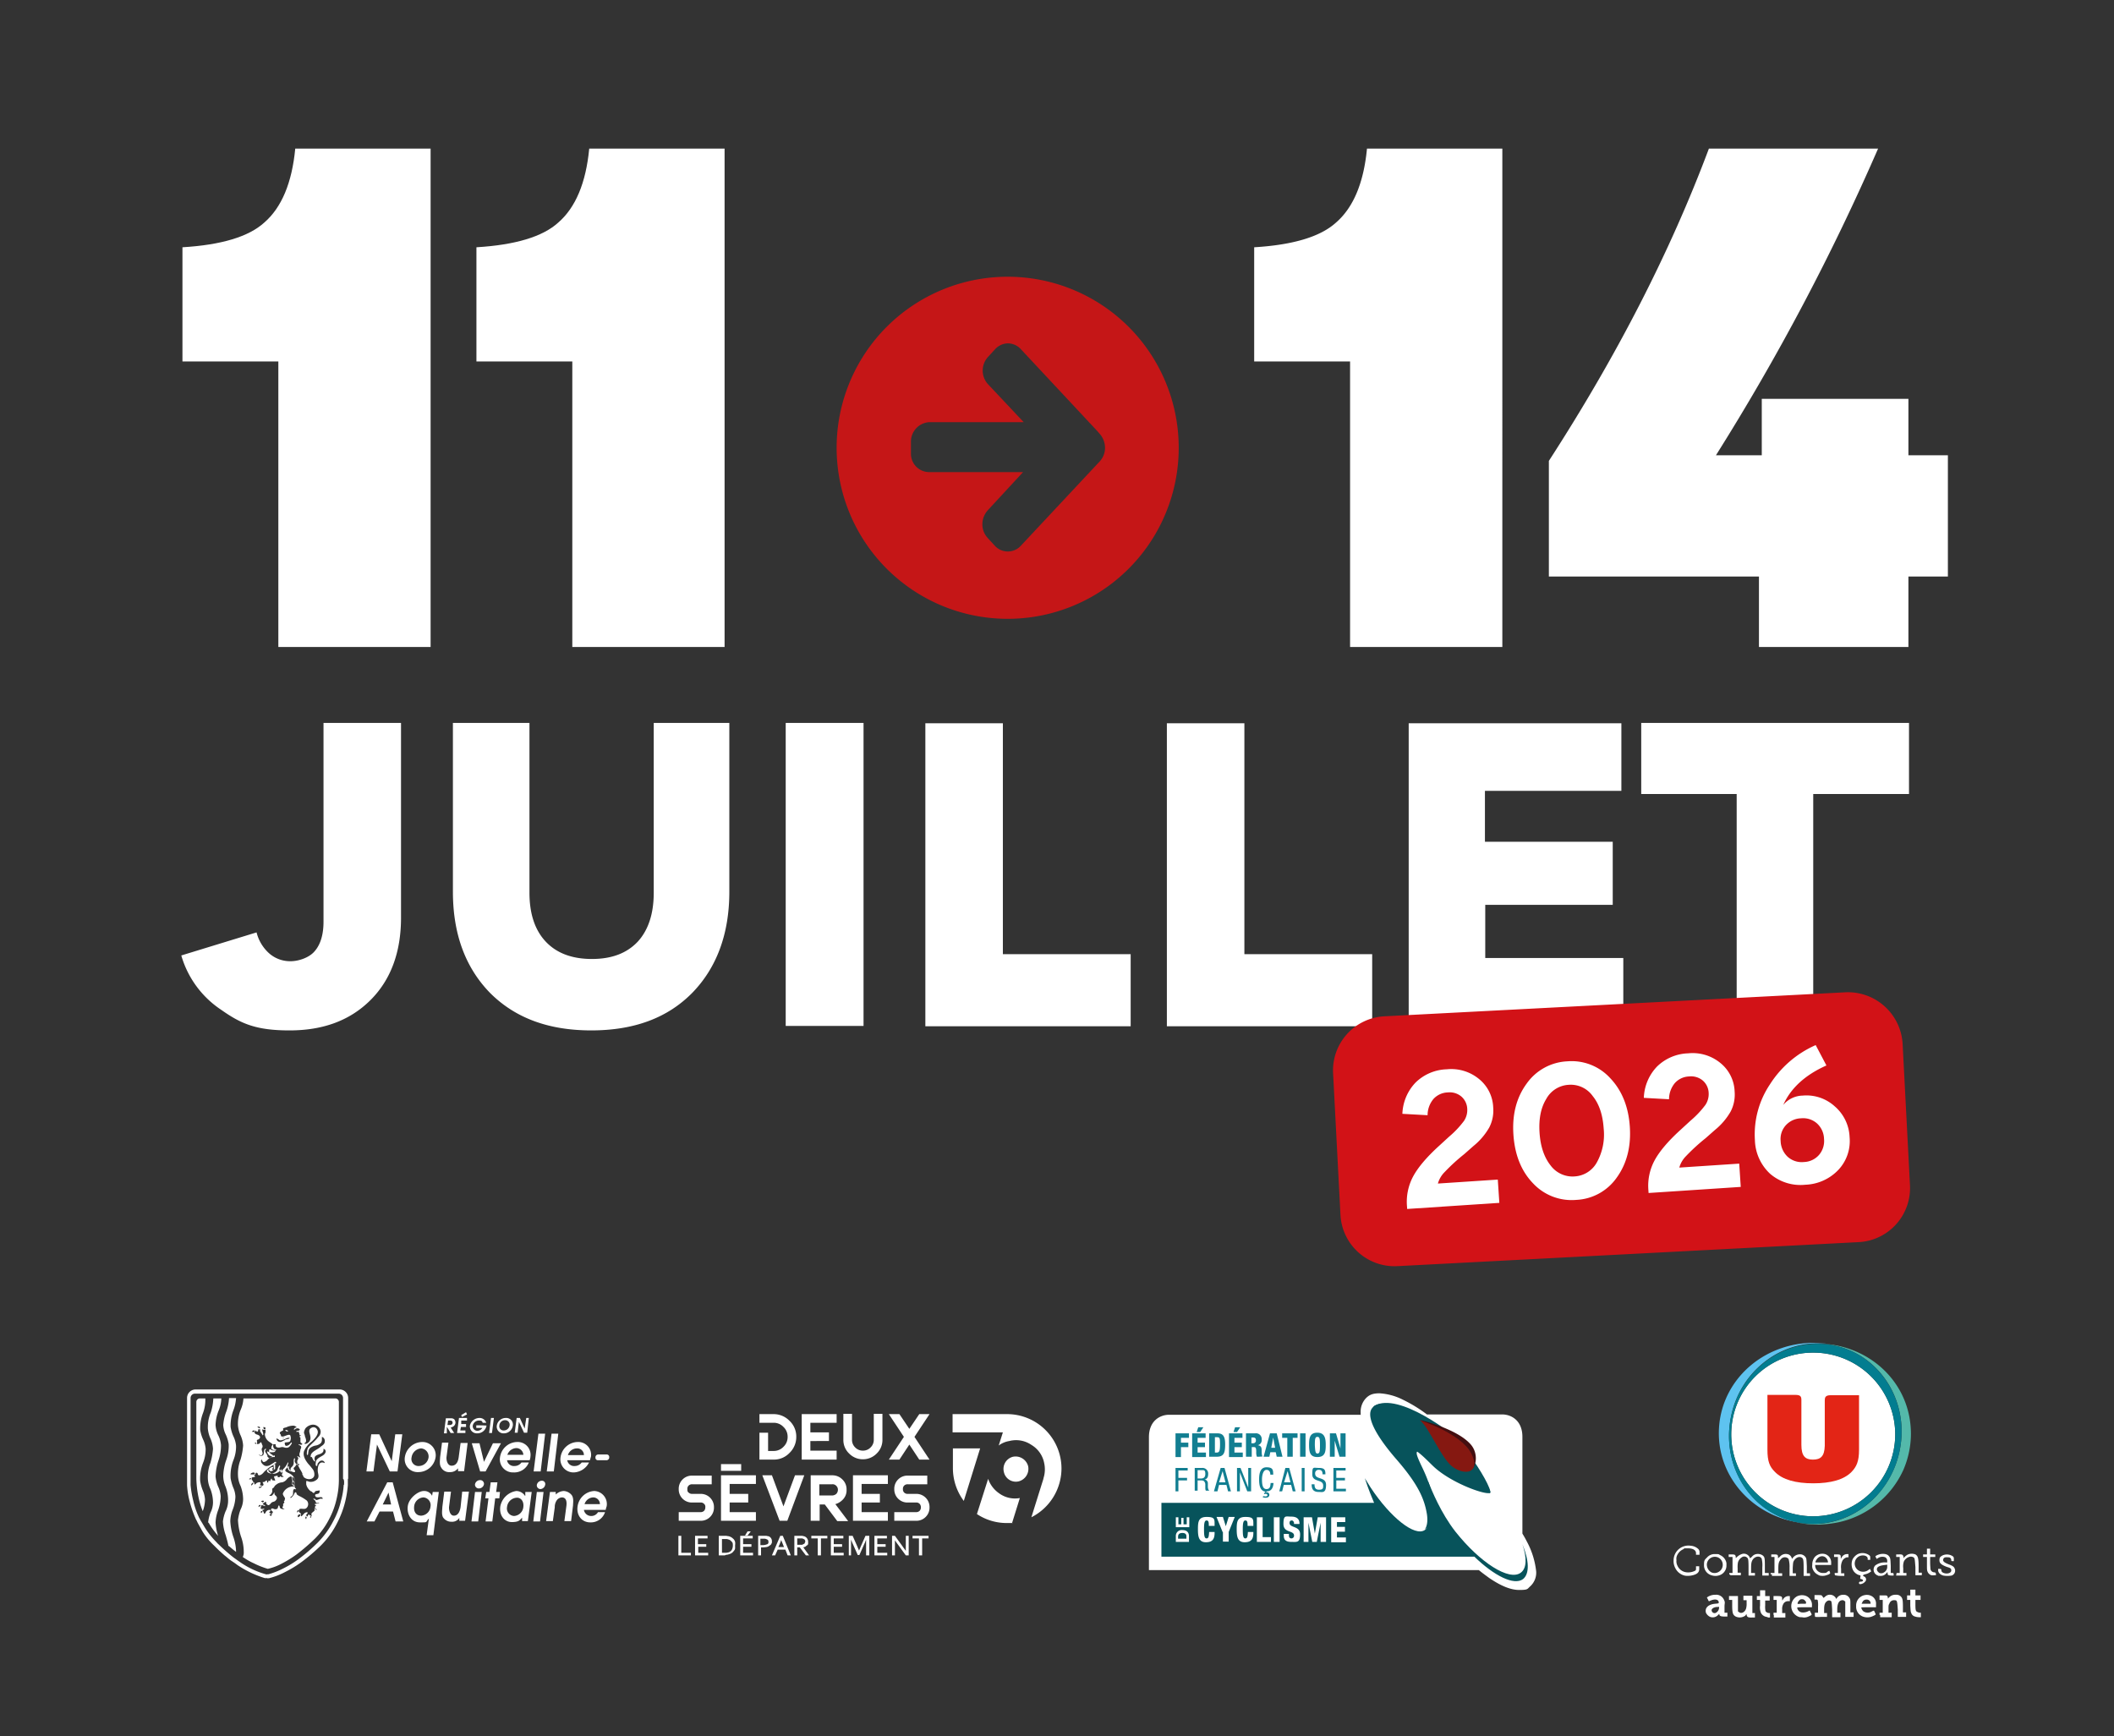 <svg xmlns="http://www.w3.org/2000/svg" xmlns:xlink="http://www.w3.org/1999/xlink" width="660" height="542" viewBox="0 0 660 542"><rect x="0" y="0" width="660" height="542" fill="#333333" stroke="none"/><defs><radialGradient id="c" cx=".742" cy=".299" r="1.399" gradientTransform="matrix(.281 0 0 -1 .534 -23.616)" gradientUnits="objectBoundingBox"><stop offset="0" stop-color="#0ea8bd"/><stop offset=".6" stop-color="#137e92"/><stop offset=".9" stop-color="#07535b"/></radialGradient><radialGradient id="a" cx=".502" cy=".503" r=".384" gradientTransform="matrix(-2.361 0 0 -1 592.292 -26.297)" gradientUnits="objectBoundingBox"><stop offset="0" stop-color="#0ea8bd"/><stop offset=".5" stop-color="#137e92"/><stop offset="1" stop-color="#07535b"/></radialGradient><radialGradient xlink:href="#a" id="d" cx=".89" cy=".231" r="1.281" gradientTransform="matrix(-.587 0 0 -1 118.421 -40.845)"/><radialGradient xlink:href="#a" id="e" cx=".77" cy=".797" r="1.224" gradientTransform="matrix(-1.319 0 0 -1 488.961 -58.279)"/><radialGradient id="f" cx=".256" cy=".059" r=".515" gradientTransform="matrix(-1.045 0 0 -1 111.902 -16.631)" gradientUnits="objectBoundingBox"><stop offset="0" stop-color="#0ea8bd"/><stop offset=".5" stop-color="#137e92"/><stop offset=".9" stop-color="#07535b"/></radialGradient><radialGradient id="g" cx=".991" cy=".743" r=".743" gradientTransform="matrix(-.917 0 0 -1 221.032 -43.183)" gradientUnits="objectBoundingBox"><stop offset="0" stop-color="#ed762f"/><stop offset=".4" stop-color="#e42320"/><stop offset=".7" stop-color="#e42320"/><stop offset="1" stop-color="#430f11"/></radialGradient><radialGradient id="h" cx=".659" cy=".342" r=".509" gradientTransform="matrix(-.948 0 0 -1 231.517 -42.155)" gradientUnits="objectBoundingBox"><stop offset="0" stop-color="#ed762f"/><stop offset=".4" stop-color="#e42320"/><stop offset=".7" stop-color="#e42320"/><stop offset="1" stop-color="#851811"/></radialGradient><clipPath id="b"><path d="M0 0h660v542H0z"/></clipPath></defs><g clip-path="url(#b)"><path fill="#c51617" d="M345 139.8a6.3 6.3 0 0 1-1.7 4.3l-24.6 26.3a5.5 5.5 0 0 1-7.7.4l-.4-.4-2.2-2.4a6.3 6.3 0 0 1-1.7-4.3 6.56 6.56 0 0 1 1.7-4.4l11-11.9h-29.3a5.72 5.72 0 0 1-5.7-5.8v-3.5a6.09 6.09 0 0 1 5.7-6.3h29.5L308.5 120a6.3 6.3 0 0 1-1.7-4.3 6.3 6.3 0 0 1 1.7-4.3l2.2-2.4a5.53 5.53 0 0 1 4-1.8 5.53 5.53 0 0 1 4 1.8l23.9 25.6.7.8a6.75 6.75 0 0 1 1.7 4.4m23 0a53.39 53.39 0 0 0-53.4-53.4 53.39 53.39 0 0 0-53.4 53.4 53.39 53.39 0 0 0 53.4 53.4 53.39 53.39 0 0 0 53.4-53.4" data-name="Tracé 1"/><path fill="#fff" d="m56.6 298.3 23.5-7.2a12.97 12.97 0 0 0 4 6.6 9.94 9.94 0 0 0 6.6 2.4c2.5 0 5.9-1.1 7.6-3.2 1.8-2.1 2.7-5.2 2.7-9.1v-62.1h24.2v60.8c0 10.8-3.2 19.4-9.5 25.7-6.4 6.4-14.8 9.5-25.3 9.5s-15.2-2.1-21.3-6.4a30.5 30.5 0 0 1-12.5-17m84.8-19.9v-52.7h23.9v53q0 9.9 5.1 15.3t14.4 5.4c6.2 0 10.9-1.8 14.3-5.4 3.3-3.6 5-8.7 5-15.3v-53h23.6v52.7c0 13.1-3.9 23.7-11.6 31.6-7.7 7.8-18.1 11.7-31.5 11.7s-23.8-3.9-31.6-11.7c-7.7-7.9-11.6-18.4-11.6-31.6m128.2 41.9h-24.3v-94.6h24.3Zm43.5-94.6v72.2H353v22.5h-64.1v-94.6h24.2Zm75.4 0v72.2h39.9v22.5h-64.1v-94.6h24.2Zm75.2 56.8v16.6h43.1v21.3h-67v-94.6h66.4v21.1h-42.6v15.9h39.9v19.7Zm48.8-56.8H596v22.2h-29.9v72.4h-23.9v-72.4h-29.8v-22.2z" data-name="Tracé 2"/><path fill="#d21217" d="m576.2 309.8-144 7.5a16.906 16.906 0 0 0-16 17.8l2.3 44.2a16.906 16.906 0 0 0 17.8 16l144-7.5a16.906 16.906 0 0 0 16-17.8l-2.3-44.2a17.1 17.1 0 0 0-17.8-16" data-name="Tracé 3"/><path fill="#fff" d="m139.6 445.6 1.1 1.8h1.1l-1.1-1.7a3.1 3.1 0 0 0 .9-.4 1.54 1.54 0 0 0 .6-1.1 1.6 1.6 0 0 0-.4-1.1 1.6 1.6 0 0 0-1.1-.3h-1.5l-.6 4.7h.9v-1.9Zm.3-2.1h.6c.7 0 .8.4.8.7s-.2.7-1 .7h-.6zm5.9-1.9-.3-.7-1.5.9.2.6Zm-.4 5h-1.7l.2-1.1h1.6v-.9H144v-1.1h1.8v-.8h-2.5l-.6 4.7h2.6v-.8zm3.6.9a2.91 2.91 0 0 0 2.9-2.4c0-.1-3.2-.1-3.2-.1v.8h1.9a1.86 1.86 0 0 1-1.5.9 1.43 1.43 0 0 1-1.5-1.6 1.95 1.95 0 0 1 1.9-1.6c1.1 0 1 .3 1.2.7h1.1a2.165 2.165 0 0 0-2.2-1.5 3.09 3.09 0 0 0-2.9 2.4 2.176 2.176 0 0 0 2.3 2.4m5.2-4.8h-.9l-.6 4.7h.9Zm3.1 4.8a2.815 2.815 0 0 0 2.8-2.4 2.06 2.06 0 0 0-2.2-2.4 2.815 2.815 0 0 0-2.8 2.4 2.1 2.1 0 0 0 2.2 2.4m-1.4-2.5a1.76 1.76 0 0 1 1.8-1.6 1.372 1.372 0 0 1 1.4 1.6 1.83 1.83 0 0 1-1.8 1.6 1.332 1.332 0 0 1-1.4-1.6m6.1-1.1 1.6 3.4h1l.5-4.6h-.8l-.5 3.3-1.5-3.3h-1l-.6 4.6h.9zm-44.3 7.1 4 8.4h2.4l1.5-11.6h-2.2l-1.1 8.4-3.9-8.4h-2.5l-1.5 11.6h2.2Zm12.9 8.6a5.455 5.455 0 0 0 5.4-4.7 4.135 4.135 0 0 0-4.2-4.7 5.56 5.56 0 0 0-5.4 4.7 4.033 4.033 0 0 0 4.2 4.7m-2.1-4.6a3.246 3.246 0 0 1 3-2.8 2.534 2.534 0 0 1 2.3 2.8 3.116 3.116 0 0 1-3 2.7 2.193 2.193 0 0 1-2.3-2.7m12 4.6a2.98 2.98 0 0 0 2.5-1.2v.9h1.9l1.1-8.8h-2.2l-.6 4.5c-.2 1.4-.8 2.6-2.2 2.6s-1.7-1.9-1.6-2.7l.6-4.5h-2l-.6 4.6c0 .7-.3 2.2.3 3.1a2.83 2.83 0 0 0 2.8 1.5m13.4-9-2.8 5.8-1.4-5.8h-2.4l2.6 8.8h1.7l4.8-8.8zm11.7 4.2a4 4 0 0 0-4.1-4.6 5.51 5.51 0 0 0-5.4 4.8 4.08 4.08 0 0 0 4.2 4.7 4.89 4.89 0 0 0 4.8-3.1h-2.3a2.66 2.66 0 0 1-2.2 1.1 2.147 2.147 0 0 1-2.3-1.8h7.1c0-.3.2-.6.2-1.1m-7.2-.6a3.11 3.11 0 0 1 2.8-2.1 2.235 2.235 0 0 1 2.2 2.1Zm11.8-6.6h-2.1l-1.5 11.8h2.2zm4.1 0h-2.1l-1.5 11.8h2.2zm9.6 9h-2.3a2.66 2.66 0 0 1-2.2 1.1 2.147 2.147 0 0 1-2.3-1.8h7.1a10 10 0 0 1 .3-1.1 4 4 0 0 0-4.1-4.6 5.51 5.51 0 0 0-5.4 4.8 4.08 4.08 0 0 0 4.2 4.7 5.59 5.59 0 0 0 4.7-3.1m-3.8-4.4a2.063 2.063 0 0 1 2.2 2.1h-5a2.96 2.96 0 0 1 2.8-2.1m-11 10.1a1.6 1.6 0 0 0-1.5 1.3 1.164 1.164 0 0 0 1.1 1.3 1.6 1.6 0 0 0 1.5-1.3 1.03 1.03 0 0 0-1.1-1.3m-48.2.5-6.4 12.2h2.4l1.6-3.1h4.2l.8 3.1h2.4l-3.3-12.2Zm-1.4 6.9 1.8-3.7.8 3.7Zm15.4-2.7a2.73 2.73 0 0 0-2.6-1.5c-1.7 0-4.7 2.2-5 4.8-.3 2.5 1.1 5 3.8 5s1.6 0 2.8-1.2l-.7 5.2h2.1l1.7-13.5h-1.9zm-.5 3.4a3.1 3.1 0 0 1-2.9 2.8c-1.5 0-2.4-1.1-2.2-2.9a3.1 3.1 0 0 1 2.9-2.8 2.42 2.42 0 0 1 2.2 2.9m9.4.1c-.2 1.4-.8 2.7-2.1 2.7s-1.6-2-1.5-2.8l.6-4.7h-2.1l-.6 4.8c0 .8-.3 2.2.2 3.2a3.09 3.09 0 0 0 2.7 1.4 2.63 2.63 0 0 0 2.4-1.2v.9h1.8l1.2-9.1h-2.1zm11.1-4.7.4-3h-2.1l-.4 3h-1l-.3 2h1l-.9 7.2h2.1l.9-7.2h1.3l.2-2Zm9 1.2a3.27 3.27 0 0 0-2.7-1.5 5.98 5.98 0 0 0-5 4.8c-.4 3 1.4 4.9 3.6 4.9s2.5-.6 3.2-1.4v1.1h1.8l1.2-9.1h-2v1.2Zm-.5 3.4a3.11 3.11 0 0 1-2.9 2.9 2.342 2.342 0 0 1-2.2-2.8 3.216 3.216 0 0 1 3-2.9c1.1-.1 2.3.9 2.1 2.8m12.6-4.9a3.9 3.9 0 0 0-2.5 1.1v-.8h-1.8l-1.2 9.1h2.1l.6-4.3a3.7 3.7 0 0 1 .7-2.3 2.2 2.2 0 0 1 1.5-.8c1.8 0 1.5 2.2 1.4 2.9l-.6 4.5h2.1l.6-4.9c0-.7.3-2.2-.4-3.2a3.43 3.43 0 0 0-2.5-1.3m9.5 0a5.57 5.57 0 0 0-5.2 5c-.3 2.7 1.4 4.8 4 4.8a4.664 4.664 0 0 0 4.6-3.2h-2.2a2.4 2.4 0 0 1-2.2 1.2 2.27 2.27 0 0 1-2.2-1.9h6.8a6 6 0 0 1 .3-1.1 4.082 4.082 0 0 0-3.9-4.8m-3 4.1a2.94 2.94 0 0 1 2.7-2.1 2.1 2.1 0 0 1 2.1 2.1Zm-35.3 5.4h2.1l1.1-9.2h-2.1Zm2.7-12.9a1.62 1.62 0 0 0-1.6 1.3 1.18 1.18 0 0 0 1.2 1.3 1.62 1.62 0 0 0 1.6-1.3 1.18 1.18 0 0 0-1.2-1.3m16.6 12.9h2.1l1.1-9.2h-2.1Zm20.3-20.9a.88.88 0 0 0-.9.8v.2a.773.773 0 0 0 .7.8h2.7a.88.88 0 0 0 .9-.8v-.2a.773.773 0 0 0-.7-.8Zm-78.1 7.6v-25.3a2.67 2.67 0 0 0-2.7-2.6H61.1a2.67 2.67 0 0 0-2.7 2.6v27.3a25 25 0 0 0 .8 5 35 35 0 0 0 2 5.7 9 9 0 0 1 .5 1l1.5 2.7a21.7 21.7 0 0 0 3.6 4.4l.8.8c.8.8 1.7 1.6 2.5 2.3.8.6 1.5 1.3 2.3 1.8.6.4 1.2.8 1.7 1.2a32.1 32.1 0 0 0 8.6 4.1h.7c0 .1.7 0 .7 0a22.5 22.5 0 0 0 4.9-1.9 35 35 0 0 0 5.1-3.1 58 58 0 0 0 6.1-5.2 27.2 27.2 0 0 0 5.1-7.1 29.8 29.8 0 0 0 2.5-6.7 33 33 0 0 0 .8-5v-2m-1.3 1.9a22.4 22.4 0 0 1-.8 4.8 24.8 24.8 0 0 1-2.4 6.4 27.4 27.4 0 0 1-4.9 6.8 55 55 0 0 1-5.9 5.1 32.3 32.3 0 0 1-4.9 3 24 24 0 0 1-4.6 1.8h-.4c0 .1-.4 0-.4 0a26.4 26.4 0 0 1-8.2-3.9c-.6-.4-1.1-.8-1.7-1.2-.8-.6-1.5-1.2-2.2-1.8-.8-.7-1.7-1.5-2.5-2.3a6 6 0 0 1-.8-.8 27 27 0 0 1-3.4-4.2c-.5-.8-1-1.7-1.5-2.5-.2-.3-.3-.6-.5-.9a25.5 25.5 0 0 1-1.9-5.5 31.4 31.4 0 0 1-.8-4.8v-27.1a1.367 1.367 0 0 1 1.4-1.4h44.8a1.367 1.367 0 0 1 1.4 1.4v25.2c.3.1.4.8.3 1.9" data-name="Tracé 4"/><path fill="#fff" d="M71.9 474.9a10.6 10.6 0 0 1 .8-3.7 12.3 12.3 0 0 0 .8-3.9 7.7 7.7 0 0 0-.7-2.9 13.8 13.8 0 0 1-.8-2.9 13.4 13.4 0 0 1 .9-5.7 11.4 11.4 0 0 0 .8-4.4 8.5 8.5 0 0 0-.8-2.9 11.4 11.4 0 0 1-.9-3 13.45 13.45 0 0 1 .9-5.3 13 13 0 0 0 .8-3.7h-2.2a14.6 14.6 0 0 1-1 4.6 14.4 14.4 0 0 0-.8 3.8 7.4 7.4 0 0 0 .8 3 11.4 11.4 0 0 1 .9 3 13.1 13.1 0 0 1-.8 5 16.3 16.3 0 0 0-.9 4.9 8.6 8.6 0 0 0 .7 3.3 11.7 11.7 0 0 1 .8 4.9 7.4 7.4 0 0 1-.8 2.9 11.8 11.8 0 0 0-.8 3.1 15 15 0 0 0 .9 4.4c.3 1.1.6 2.1.8 3.2l.3.2c.7.6 1.4 1.2 2.1 1.7a14.5 14.5 0 0 0-.9-4.8 17.8 17.8 0 0 1-.9-4.8m-2.8-38.3h-2.5a16.3 16.3 0 0 1-.8 4.4 11.6 11.6 0 0 0-.9 5.1 9.5 9.5 0 0 0 .8 3 8.9 8.9 0 0 1 .8 3.2 20.6 20.6 0 0 1-.8 4.4 12.2 12.2 0 0 0-.8 5 8.4 8.4 0 0 0 .8 3.2 12 12 0 0 1 .8 4.1 7.3 7.3 0 0 1-.8 3.3 12.8 12.8 0 0 0-.7 2.8c0 .2 0 .3.2.4a22.7 22.7 0 0 0 2.9 4 16.3 16.3 0 0 1-.8-4.2 12.3 12.3 0 0 1 .8-3.8 13.2 13.2 0 0 0 .8-4.4 8.4 8.4 0 0 0-.8-3 10.9 10.9 0 0 1-.8-3.1 17.6 17.6 0 0 1 .9-5 14.6 14.6 0 0 0 .8-4.8 8.5 8.5 0 0 0-.9-3.2 8.4 8.4 0 0 1-.8-3.1 13 13 0 0 1 1-4.6 10.6 10.6 0 0 0 .8-3.7m-5 0h-1.7a1.11 1.11 0 0 0-1.1 1.1v24a32 32 0 0 0 .8 6.3 24 24 0 0 0 1.2 3.8 10.5 10.5 0 0 0 .7-3.6 8.2 8.2 0 0 0-.7-2.9 13.8 13.8 0 0 1-.8-2.9 13.4 13.4 0 0 1 .9-5.7 11.4 11.4 0 0 0 .8-4.4 8.5 8.5 0 0 0-.8-2.9 11.4 11.4 0 0 1-.9-3 13.45 13.45 0 0 1 .9-5.3 11.8 11.8 0 0 0 .7-4.5m41.7 25.1v-24a1.11 1.11 0 0 0-1.1-1.1H76a10 10 0 0 1-.8 3.4 11.6 11.6 0 0 0-.9 5.1 9.5 9.5 0 0 0 .8 3 8.9 8.9 0 0 1 .8 3.2 20.6 20.6 0 0 1-.8 4.4 12.2 12.2 0 0 0-.8 5 8.4 8.4 0 0 0 .8 3.2 12 12 0 0 1 .8 4.1 7.3 7.3 0 0 1-.8 3.3 13.2 13.2 0 0 0-.8 3.3 20 20 0 0 0 .9 5 14.1 14.1 0 0 1 .9 4.9 3.23 3.23 0 0 1-.3 1.6 21 21 0 0 0 3.5 2 26 26 0 0 0 4.3 1.7 17 17 0 0 0 4.3-1.6 35 35 0 0 0 4.7-2.9 62 62 0 0 0 5.7-4.9 24.2 24.2 0 0 0 4.6-6.4 24.6 24.6 0 0 0 2.2-6.1 26 26 0 0 0 .7-6.2m-18.6-12.1c.4.2.8 0 1.2-.1.7-.2 1.2-.7 2-.6 0 .4-.8.4-1.2.5a6 6 0 0 1-1.1.6 1.156 1.156 0 0 1-1.8-.9 1.93 1.93 0 0 1 .9.5m1.1-.9h.2v.4c-.2 0-.2-.3 0-.4m.5 1.4h-.2c.2-.1.2 0 .2 0m-2.9.8c-.3 1.1.9 1.2 1.7.9h.2c.4-.1.8.2 1.3.2a1.25 1.25 0 0 0 1.1-.4c.2-.2.8-.9.7-1.2 0-.3-.6.4-.6.4a1.43 1.43 0 0 1-1.2.6c-.4-.1-.4-.7-.4-1 .5-.2 1.4 0 1.7-.5a2.25 2.25 0 0 0 0-1.8c-.3-.4-1.5.2-1.9.3-.2.1-.8.2-1-.1a.74.74 0 0 0-.2-.6c-.5-.6.5-.9.9-1.1v-.7c.2 0 .5-.2.7-.2.4-.1.7-.3 1.1-.4a6 6 0 0 1 1.3-.2 1.43 1.43 0 0 1 1.1.5c0 .1-.2.1-.3.1s-.2.1-.3.2-.2.1-.2.3v.3a1.8 1.8 0 0 1 .7-.5.97.97 0 0 1 .9.1c.3.1.2.3 0 .5-.2.1-.9.1-.9.3 0 .3.6.1.8 0v.4c0 .1.2.2.2.3v.3c0 .1 0 .2.2.2h.3c0 .1-.4.2-.5.4 0 .1.2.2.3.4v1.3c0 .2.7.6.6.7-.3.3-.7.1-1.1 0 0-.1-.2.1 0 .2a2.2 2.2 0 0 1 .5.3c.4.2.2.8 0 1.1a5 5 0 0 1-.3 1.3 1.56 1.56 0 0 0 .3 1.2c-.3.1-.9-.5-1-.4 0 .2.4.5.3.7 0 .3-.2.5-.3.8 0 .4 0 .9.4 1a.5.5 0 0 1 .3.1c0 .3-.7.2-.9 0a2.08 2.08 0 0 1-.6-1c0-.2.2-.8 0-.9-.3-.1-.3.8-.3.9v.6a1.78 1.78 0 0 1-.4 1c-.3.3-.6.5-.6 1s.2.4.4.6c-.8.1-1.3-.7-1.3-1.4s0-.7.2-1c0-.2 0-.7-.2-.3a6.2 6.2 0 0 1-1.1 1.7c-.5.5-.5.5-.6.8 0 .1-.2.8 0 .8a2.16 2.16 0 0 1-.9-1.4c0-.3.4-.7.2-1s-.5.6-.6.7a4 4 0 0 1-.3.8 2.37 2.37 0 0 1-2.2.9c-1-.3-1.4-.9-.3-1.4 0 1.2 1.6.7 1.5-.2 0-.5-.3-1 .2-1.4 0-.1.3-.1.5-.2v-.2c0-.1 0-.2-.2-.2s-.5.3-.7.4c-.3.2-.5.3-.8.5a2.3 2.3 0 0 1-1.4.4 1.5 1.5 0 0 1-.9-.4c-.5-.4-1-1.1-.5-1.7 0 0 .2.6.3.6 0 .2.3.3.6.2a1.8 1.8 0 0 0 .9-.6 3.9 3.9 0 0 1 1-.8 5.3 5.3 0 0 1 1.3-.1v-.4c0-.1-.3-.1-.4 0-.2 0-.4.1-.6.1-.7.1-1.5-.9-1.4-1.5a3.23 3.23 0 0 0 1.7.3c.7 0 .8-.2.9-.5 0-.2-.2-.2-.3-.2h-.3c-.3-.1-.6-.2-.7-.5 0-.5.2-1.2.8-1.3m-2.6-5.1c0 .2 0 .4-.3.4-.4.1-.3-.5-.4-.7.3.1.6.1.7.3m-1.8.1c0 .2-.7-.4-.8-.4.3-.2 1.1-.1.8.4m-.5.9v-.5c0-.1.3 0 .5-.1.2-.2 0 .7.2.8l.6.9c0 .4.4.1.3-.2a2.9 2.9 0 0 0-.3-1c0-.1 0-.7.2-.4.2.2.5.1.8 0v1c-.2.1-.2.5-.2.7a3.17 3.17 0 0 0 1.3 2.1c.3.2 1.4.9 1.3 1.1a1.43 1.43 0 0 0 .3 1.1c.2.2.6.2.7.4a1.95 1.95 0 0 1-1.3.1c-.3 0-.7-.6-.9-.2-.4.9.6 1.4 1.2 1.8a9 9 0 0 0-1.1.9c-.2 0-.8-.5-.7-.7 0-.6-1.1-1.4-.6-1.9s-.2-.5-.4 0c-.2.4 0 .8-.2 1.2 0 .4-.4.7-1 .6 0 0-.6-.3-.4-.4.5.4.9.4 1.1-.3 0-.5-.5-1.2-.2-1.7a.9.9 0 0 0 0-1.1c0-.1-.2-.7-.3-.7-.4 0-.2.2-.5.4a1.06 1.06 0 0 1-.8.1c0-.3.2-.6 0-.9 0-.1 0-.4.2-.4.5-.1 1.1-.7.6-1.2-.4-.5-1-.3-1.4-.8-.4-.4.2-.6.3-1 0 .4.5.7.6.3m-.9 3.6c.9 0 0 .9 0 0m-.1-3.5c0 .3-.6.1-.9.1.2-.3 1-.7.9-.1m0 13c.4.6-1.1.4-1.3.4 0-.4 1.1-.8 1.3-.4m-1.7 2c0-.3.3-.4.5-.4.4.4-.3.3-.5.4m.7 1.9c-.3-.5.6-1.1.6-.8s-.4.6-.6.8m.9-.5c0-.3 0-.5-.3-.6s0-.2-.2-.4c0-.1-.4-.2-.3-.4v-.6c.3-.1.7-.1.9-.2.3-.1 0-.4-.2-.5 0-.1.3-.1.4-.3.2-.3 0-.5.4-.5s.4.6.5.7c.6.4 1.5-.5 1.8-.9a6.5 6.5 0 0 1 .9-.8 6.4 6.4 0 0 1 1.3-1c.3-.2.7-.4 1-.6a.192.192 0 0 1 .3-.1v1.5c0 .1-1.1.6-.9 0 0-.1.7-.6 0-.6a2.1 2.1 0 0 0-1.1.7c-.5.9 1.1 1.5 1.8 1.4a3 3 0 0 0 2.1-1.5c0 .3.2.5.3.8.2.4.2.3 0 .7a.519.519 0 0 0 .5.8c0 .2-.6.3-.8.2 0 0-.3-.3-.4-.1 0 .2-.3.2-.5.2-.3 0-.2-.2-.2-.4s-.8.1-1 .1c-.4.1.3 1.1.2 1.4-.2-.1-1.1-.1-1-.3 0-.1 0-.5-.3-.3 0 .2-.2.4-.2.6 0 .4-.5-.3-.6.1 0 .2 0 .4-.4.5 0-.4 0-1-.5-.5s-1 .2-.9.4c.2.5.5.7 0 1.1-.3-.2-.4-.1-.7-.1-.2-.2 0-.4 0-.6.3-.7-.9-.4-1.1-.2 0-.2-.8.9-.7.3m2.5 5.8c0-.1-.3-.3-.5-.3.3-.5 1.5-.3.5.3m-1.2-4.7c0-.3.8-.1.9-.5.5-.1-.6 1.1-.9.5m-.1 6.1c0-.3.2-.8.6-.6.3.3-.5.5-.6.6m.9 1.9c-.4-.2 0-1.1.4-.4a.78.78 0 0 0-.4.4m2.5.6c.2-.1.7-.8.7-.1s-.5.2-.7.1m4.8-5.4c.2.3 0 .4 0 .7s-.4.3-.2.6 0 .3-.3.6v.7c-.5.5 0 .8.5 1a2.54 2.54 0 0 1-1.2-.2c-.5-.3-.3-.6-.5-.9-.3-.4-.4.6-.5.7 0 .3-.5.4-.8.4s-.9-.4-1.1-.2c-.3.2-.2.4 0 .7.4.3.6.3.2.7-.2.2.2.4 0 .5a.547.547 0 0 0-.7-.4c0-.2-.5-.3 0-.6.3-.3.2-.5-.2-.5a1.27 1.27 0 0 0-.9.4c-.3.2-.2.6-.5.7-.4.2-.3-.2-.4-.4 0-.2-.6-.6-.3-.7.2-.1.5 0 .5-.4-.2 0-1.1.3-1.1-.1s.2-1 .3-1c.2 0 1.1.4 1.1.3 0-.3-.5-.4-.8-.6 0-.1.8-.8 1-.7s0 .4.2.6c0 .1.2.2.3.3.5.4.9-.3 1.2-.6s.7-.3 1.1-.5c.4-.3.8-.8.6-1.3s-.8-.6-.7-1.2c0-.1 0-.3-.2-.1a.85.85 0 0 1-.3.5c-.3.5-.7.5-1.2.3a1.72 1.72 0 0 0 1-1.2v-.7a.51.51 0 0 1 .4-.5c.2-.2.3-.5.5-.7a5.6 5.6 0 0 1 .8-.6 3.26 3.26 0 0 1 1.4-.4 2.63 2.63 0 0 0 1.4-.9 2.8 2.8 0 0 1 1.4-1c.9 2-.2 2.3.5 2.8.2.2.5-.1.4.3 0 .1-.4.1-.5.1a3.52 3.52 0 0 0-3 2.2c0 .5.4.9.6 1.3m3-4.9c-.4-.1-.6-1.2-.7-1.6.6.1.9 1 .7 1.6m0 .6c0 .1 0 .3-.2.2-.3 0-.5-.2-.4-.5 0-.3.4-.4.5-.2v.5m1.4 8.2a.71.71 0 0 1-.5.7c0-.3.2-.8.5-.7m-.1 2.2a.483.483 0 0 1 0-.7c.2-.2.5-.1.6-.3.5.3-.4.9-.6 1m2.5.6c-.4-.2-.3-.9 0-.8.3.2 0 .5 0 .8m1.3-.4c-.2-.3 0-.7.3-.4 0 .2-.2.3-.3.4m.5-19c0 .2.7 1.7 1 1.3 0-.1-.2-.5-.2-.6 0-.3 0-.8.3-1 .5-.5 1.3-.5 1.9-.9s.6-.7.6-1.4c1.2.5.6 1.6-.2 2.1s-2 1-2.2 2c0 .3-.2 1.2.2 1.3.3.1.3-.7.4-.8.3-.4.7-.9 1.2-.9a.91.91 0 0 1 1 .8c-2.1-1-2.4 1.8-2.1 3.1.2.9.3 1.6-.6 2.2a2.81 2.81 0 0 1-2.2.5s-.9-.4-.9-.1v.9a3.6 3.6 0 0 0 1 1.8 1.37 1.37 0 0 0 .8.5c0 .1.4.5.6.4.3-.1.3-.6.7-.6.4-.1.7-.1 1.1-.2 0 .5 0 1-.7 1.1-.3.1-.8.1-.7.5.2 1.3 2.5-.2 2.3 1.1-.8-.3-1.1.2-1.8.3-.4.1-.4-.4-.9-.4s.2.4.2.4a1.6 1.6 0 0 1 .4.7c.3.5.8.1 1.1.2-.4.3-.8.2-1.2.3-.6.2 0 .3.2.5l-.3.3c0 .1-.2.2 0 .5 0 .2.4.4.6.5-.2.1-.6 0-.6-.2 0-.3-.4-.2-.2.1.3.6-.9.9-1 1.5 0 0 .3.7 0 .6 0-.1-.4-.1-.5-.2-.2-.1 0-.4-.4-.2a.74.74 0 0 0-.2.6c-.2-.1-.4-.3-.6-.4 0-.1.8-.8.5-.9-.3-.2-.7.1-.9.2-.3.2-1.3 1.7-1.1.6 0-.6-.3-.6-.6-.9s0-.9.2-1c.8-.2 1.6.3 2.2-.4a1.67 1.67 0 0 0 0-2.2 12.8 12.8 0 0 0-2.5-1.5c-.2-.1-.4-.3-.6-.4-.2-.2 0-.3-.2-.5 0-.2-.4-.3-.5 0a3.6 3.6 0 0 1-1.1 1.5s0 .1-.2 0h-.2c.6-.5 1-.7 1-1.4s0-1.3.5-1.3c0 0 .6.2.4-.1a1.27 1.27 0 0 1-.4-.6 5.4 5.4 0 0 1 0-1.8c0-1.4-.9-2.1-2.1-2.6-.5-.3-1.1-.5-.7-1.1a9.4 9.4 0 0 1 1-1v.6c0 .3.2.5.4.8.2.2 1.3.8 1.5.4.3-.5-.9-.8-.2-1.4a3.2 3.2 0 0 0 .8-1.2c.4.6.7 1.4 1.1 2a11 11 0 0 1 .6 1.1v.3c0 .2.2.3.3.5v.2c.8 1 2.9 1.2 3.4-.2a2.76 2.76 0 0 0-.7-2.4 15 15 0 0 0-1.1-1.3c-.9-1.1-1.8-2.5-1.4-4a7.5 7.5 0 0 1 2.5-3.1c.9-.9 2.4-2.4 1.6-3.7a1.234 1.234 0 0 0-1.8-.5c-.8.4-.7 1.1-.5 1.8.3 1.1.5 2.1-.6 2.9-.3.2-.9.5-1.1.1 1-.4.4-1.6.2-2.2 0-.4-.3-.8-.3-1.2a3.5 3.5 0 0 1 .5-1.3 3.33 3.33 0 0 1 2.1-1.1 2.427 2.427 0 0 1 2.6 2 2.17 2.17 0 0 1-.7 1.8 20 20 0 0 1-2 2.1c-.7.7-1.2 1.1-1.4 1.8a4.7 4.7 0 0 0-.2 1.5c.4.9.4-.6.5-.8a1.6 1.6 0 0 1 .5-1.1 3.7 3.7 0 0 1 1.8-.8 3.05 3.05 0 0 0 1.6-.8 1.7 1.7 0 0 0 .3-1v-.9a1.3 1.3 0 0 1 .9 1.4c0 .8-.6 1.2-1.2 1.6-1.1 1.1-3.4 1.6-3.2 3.3" data-name="Tracé 5"/><path fill="#fff" d="M89.1 446.5c0 .3.6.5.8.4.2-.3-.8-.6-.8-.4m172.1-5v2.7H253v3h5.8v2.7H253v3h8.2v2.8h-10.9v-14.2Zm14.3 8a5.82 5.82 0 0 1-1.8 4.3 5.98 5.98 0 0 1-4.3 1.8 5.98 5.98 0 0 1-4.3-1.8 5.82 5.82 0 0 1-1.8-4.3v-8.1h2.7v8.1a3.25 3.25 0 0 0 1 2.4 3.25 3.25 0 0 0 2.4 1 3.25 3.25 0 0 0 2.4-1 3.25 3.25 0 0 0 1-2.4v-8.1h2.7zm14.7-8-4.7 7.1 4.7 7.1H287l-3.1-4.7-3.1 4.7h-3.3l4.7-7.1-4.7-7.1h3.3l3.1 4.6 3.1-4.6Zm-44.4 33.3 5.3-14.2h-2.9l-3.6 9.7-3.6-9.7h-3l5.4 14.2zm-20.7-17.7h6.3v2.1h-6.3Zm-9 12a4.07 4.07 0 0 1-3-1.2 4.07 4.07 0 0 1-1.2-3 4.07 4.07 0 0 1 1.2-3 4.07 4.07 0 0 1 3-1.2h6.1v2.7h-6.1a1.5 1.5 0 0 0-1.1.4 1.37 1.37 0 0 0-.4 1.1c0 .5 0 .8.4 1.1a1.5 1.5 0 0 0 1.1.4h2.6a4.07 4.07 0 0 1 3 1.2 4.07 4.07 0 0 1 1.2 3 4.07 4.07 0 0 1-1.2 3 4.07 4.07 0 0 1-3 1.2h-6.8v-2.7h6.8a1.5 1.5 0 0 0 1.1-.4 1.5 1.5 0 0 0 .4-1.1 1.19 1.19 0 0 0-.4-1.1 1.37 1.37 0 0 0-1.1-.4Zm19.9-8.5v2.7h-8.2v3.1h5.8v2.7h-5.8v3h8.2v2.7h-10.9v-14.2zm19.8 6.3h4a2.1 2.1 0 0 0 1.3-.5 1.9 1.9 0 0 0 .5-1.3 1.66 1.66 0 0 0-.5-1.2 1.54 1.54 0 0 0-1.3-.5h-4Zm0 7.9h-2.7v-14.2h6.7a4.38 4.38 0 0 1 3.2 1.3 4.22 4.22 0 0 1 1.3 3.2 4.1 4.1 0 0 1-1 2.9 5.15 5.15 0 0 1-2.5 1.6l4 5.3h-3.4l-3.9-5.2h-1.6v5.1Zm21.4-14.2v2.7H269v3.1h5.7v2.7H269v3h8.2v2.7h-10.9v-14.2zm6.2 8.5a4.07 4.07 0 0 1-3-1.2 4.07 4.07 0 0 1-1.2-3 4.07 4.07 0 0 1 1.2-3 4.07 4.07 0 0 1 3-1.2h6.1v2.7h-6.1a1.5 1.5 0 0 0-1.1.4 1.37 1.37 0 0 0-.4 1.1 1.37 1.37 0 0 0 .4 1.1 1.5 1.5 0 0 0 1.1.4h2.6a4.07 4.07 0 0 1 3 1.2 4.07 4.07 0 0 1 1.2 3 4.07 4.07 0 0 1-1.2 3 4.07 4.07 0 0 1-3 1.2h-6.8v-2.7h6.8a1.5 1.5 0 0 0 1.1-.4 1.5 1.5 0 0 0 .4-1.1 1.5 1.5 0 0 0-.4-1.1 1.37 1.37 0 0 0-1.1-.4Zm48-10.6a16.986 16.986 0 0 0-17-17h-17v5.7h15.7l-1.3 4.1a7.5 7.5 0 0 1 3.3-1.4 8.47 8.47 0 0 1 6.9 1.2 8.46 8.46 0 0 1 4 5.7 9 9 0 0 1-.1 4.3c-.1.3-.2.9-.3 1.1l-3.6 11.5a17.13 17.13 0 0 0 9.4-15.2m-25.4-6.3h-8.5v6.2a17.12 17.12 0 0 0 3.4 10.2zm2.5 9.5-3.5 11a16.7 16.7 0 0 0 9.3 2.8c3.4 0 1.2 0 1.7-.1l2.4-7.7a8.4 8.4 0 0 1-6.5-1.5 9.06 9.06 0 0 1-3.4-4.5m9.5.8a4.05 4.05 0 0 0 3-4.7 4.05 4.05 0 0 0-4.7-3 3.9 3.9 0 0 0-2.9 4.7 3.82 3.82 0 0 0 4.6 3m-69.4-13.9a6.72 6.72 0 0 0-2.1-5 6.88 6.88 0 0 0-5-2.1h-4.4v2.7h4.4a4.16 4.16 0 0 1 3.1 1.3 4.16 4.16 0 0 1 1.3 3.1 4.16 4.16 0 0 1-1.3 3.1 4.16 4.16 0 0 1-3.1 1.3h-1.7v-5.7h-2.7v8.4h4.4a6.72 6.72 0 0 0 5-2.1 6.88 6.88 0 0 0 2.1-5m39.2 37h-.9v-5.3h-2v-.8h5v.8h-2v5.3Zm-4.1 0h-.9l-2.4-3.3c-.4-.5-.7-1-1-1.4v4.7h-.9v-6.1h.9l2.4 3.3c.3.5.7.9 1 1.4v-4.7h.9Zm-6.6 0H273v-6.1h3.9v.8h-3v1.8h2.6v.8h-2.6v1.9h3.1v.8zm-5.8 0h-.9v-4.9c-.2.4-.3.9-.5 1.2l-1.6 3.6h-.5l-1.6-3.6c-.2-.4-.3-.8-.5-1.2v4.9h-.7v-6.1h1.2l1.5 3.4c.1.3.3.7.5 1.2.2-.5.4-.9.5-1.2l1.5-3.4h1.2v6.1Zm-7.8 0h-4.1v-6.1h3.9v.8h-3v1.8h2.6v.8h-2.6v1.9h3.1v.8Zm-7.3 0h-.9v-5.3h-2v-.8h5v.8h-2v5.3Zm-3.7 0h-.9l-1.9-2.5h-.8v2.5h-.9v-6.1h2.4a4 4 0 0 1 .5.1 1.7 1.7 0 0 1 1 .6 1.82 1.82 0 0 1 .4 1.1v.7a.66.66 0 0 1-.4.5c-.2.1-.3.3-.5.4s-.4.1-.6.2l1.8 2.5Zm-5.6 0h-1l-.7-1.8h-2.4l-.8 1.8h-1l2.6-6.1h.8zm-9.3 0h-.9v-6.1h2.5c.2 0 .4.1.6.1a1.46 1.46 0 0 1 .9.6 1.7 1.7 0 0 1 .3 1c0 .4 0 .6-.2.8 0 .2-.3.4-.6.6a1.9 1.9 0 0 1-.9.4 9 9 0 0 1-1.7.1zm-2.4 0h-4.1v-6.1h3.9v.8h-3v1.8h2.6v.8H232v1.9h3.1v.8Zm-9.3 0h-1.5v-6.1h2.3c.2 0 .5.1.7.1a3 3 0 0 1 1 .4 4.4 4.4 0 0 1 .7.6 2 2 0 0 1 .4.8 3.3 3.3 0 0 1 0 1v1a1.23 1.23 0 0 1-.4.8 2.3 2.3 0 0 1-.7.7 3 3 0 0 1-1 .4 1.5 1.5 0 0 1-.7.1 1.08 1.08 0 0 1-.8.2m-4.8 0H217v-6.1h3.9v.8h-3v1.8h2.6v.8H218v1.9h3.1zm-5.4 0h-3.9v-6.1h.9v5.3h3zm9.7-.8h1.3c.2 0 .4-.1.6-.1a2.1 2.1 0 0 0 1.1-.7 2.9 2.9 0 0 0 .4-1.4c0-.6 0-1-.4-1.3a1.77 1.77 0 0 0-1.1-.7 1.3 1.3 0 0 0-.6-.1h-1.3zM243 483h1.8l-.2-.4c-.2-.6-.5-1.2-.7-1.8a17 17 0 0 1-.7 1.8zm-5.4-.6h.2a4.1 4.1 0 0 0 1.2-.1c.2-.1.4-.1.6-.2l.3-.3v-.5c0-.2 0-.4-.2-.5 0-.1-.3-.2-.5-.3a2.3 2.3 0 0 0-.4-.1h-1.4v2zm11.3-.1h1.3c.2 0 .3 0 .4-.1l.6-.3c0-.2.2-.4.2-.6a.74.74 0 0 0-.2-.6c0-.1-.3-.2-.5-.3a1 1 0 0 0-.4-.1h-1.4zm-15.5-2.9h-.8l.8-1.3h1ZM603 491.8a1.87 1.87 0 0 1-1.2-1.1c-.2-.5-.2-.6-.2-2.6v-2h-1.2v-.8h1.2v-1.8h1v1.8h1.6v.8h-1.6v1.7c0 1 .1 1.9.1 2.1a1.27 1.27 0 0 0 1.2 1 .472.472 0 0 1 .5.5v.4h-.5a2.6 2.6 0 0 1-.9 0m-10.9-.3v-.4h1v-5H592v-.8h.9a2.25 2.25 0 0 1 1 .1 1.04 1.04 0 0 1 .4.8v.3l.3-.4a7 7 0 0 1 .9-.7 3.14 3.14 0 0 1 2.5-.1c.8.5 1 1.2 1 3.8v1.9h1v.8h-2v-2.5c-.2-2.6-.2-2.8-.6-3.1a1.66 1.66 0 0 0-1.4-.1 2.73 2.73 0 0 0-1.6 1.4 4.8 4.8 0 0 0-.2 2.1v1.5h1v.8H592v-.4zm-19.2.3a1 1 0 0 1-.1-.4v-.3h1v-5h-1.2v-.8h.9c1 0 1.2.1 1.2.9v.5l.3-.5a1.9 1.9 0 0 1 1.6-1h.5v1h-.5a2.38 2.38 0 0 0-1.3.9 4.4 4.4 0 0 0-.5 2.7v1.4h1v.8h-1.4a7.3 7.3 0 0 1-1.5-.2m-20.1-.3v-.4h1.2v-5h-1v-.8h.9c1 0 1.2.1 1.2.8v.4l.6-.5a2.4 2.4 0 0 1 2.3-.8 1.7 1.7 0 0 1 1.3 1l.2.5.2-.3a2.83 2.83 0 0 1 2.7-1.1 2.15 2.15 0 0 1 1.4 1c.2.4.2.7.3 2.7v2.2h1v.8h-2v-2.4c0-2.6-.1-3-.6-3.3-.8-.5-1.9 0-2.5 1.1-.2.4-.2.6-.3 2.1v1.7h1v.8h-2v-2.5a9 9 0 0 0-.3-2.8 1.564 1.564 0 0 0-2.4.1c-.6.7-.8 1.2-.8 2.9v1.5h1.2v.8h-3.2v-.5zm-12.9 0v-.4h1v-5h-1.2v-.8h.9c1 0 1.2.1 1.3.7v.4c.1 0 .4-.3.4-.3a4 4 0 0 1 1.8-1 2.02 2.02 0 0 1 2.1 1c.1.2.1.4.2.4a3.6 3.6 0 0 1 .5-.4 2.5 2.5 0 0 1 .8-.7 2.67 2.67 0 0 1 2.6.2c.6.5.7.7.7 3.2v2.3h1.2v.8h-2v-2.5a9 9 0 0 0-.2-2.8c-.5-.9-1.9-.8-2.7.2-.5.7-.6 1.3-.6 2.9v1.4h1.2v.8h-2v-2.5c0-2.3-.1-2.5-.2-2.8a1.3 1.3 0 0 0-1.9-.4 2.76 2.76 0 0 0-1.2 1.6 7.7 7.7 0 0 0-.1 1.8v1.4h1v.8h-3.2zm66.8.4c-1-.3-1.6-.9-1.6-1.7v-.4h.5c.3 0 .5.1.5.4 0 .5.3.8 1.1 1 1.1.2 2-.2 2-.9s-.4-.8-1.4-1.1c-1.8-.7-2.3-1.2-2.3-2.1s.3-1.1 1-1.5a3.3 3.3 0 0 1 3.2.3c.3.3.3.4.3.9v.6h-.4c-.3 0-.4 0-.4-.3a1.07 1.07 0 0 0-.2-.6c-.2-.2-.3-.3-.9-.3-.8-.1-1.3.1-1.4.6-.2.6.2 1 1.7 1.6 1.1.4 1.6.7 1.8 1.2a1.6 1.6 0 0 1-.9 2.3 7.5 7.5 0 0 1-2.6 0m-18.5-1a1.98 1.98 0 0 0 1-1.8v-.6c.1 0-.7.1-.7.1-1.9.2-2.7.7-2.5 1.6a1.77 1.77 0 0 0 .8.9 1.49 1.49 0 0 0 1.4-.2m-1.9 1a1.95 1.95 0 0 1-.9-3.1 4.8 4.8 0 0 1 3.3-1h.5v-.4a1.31 1.31 0 0 0-.6-1.2 2.49 2.49 0 0 0-2.2.2l-.5.3-.2-.4c-.2-.3-.2-.4-.1-.5 1.3-.9 3.4-.9 4.1 0 .5.6.5.8.6 3.1v2.2h.5c.3 0 .4.1.4.4v.4h-.6c-.6 0-1.1-.1-1.2-.3a4 4 0 0 1-.1-.5v-.3l-.4.4a2.17 2.17 0 0 1-1.8.8c-.7 0-.7 0-.8-.1m-15.6-4.3a2.25 2.25 0 0 0-.8-1.4c-1.1-.8-2.6-.1-3.1 1.4v.2h3.9zm-2.6 4.3a3.3 3.3 0 0 1-.6-.3 3.15 3.15 0 0 1-1.4-1.4 2.4 2.4 0 0 1-.3-1.6 3.75 3.75 0 0 1 .8-2.5 3.21 3.21 0 0 1 3.2-.9 2.73 2.73 0 0 1 1.9 2.6v.8h-5v.2a2.416 2.416 0 0 0 2.4 2.3c1.3 0 1-.1 1.6-.5l.4-.2.2.4c.1.3.1.4 0 .5a1.9 1.9 0 0 1-.8.4 3.9 3.9 0 0 1-2.4.2m-31.6-1.1a2.55 2.55 0 0 0 0-4.5 2.512 2.512 0 0 0-3.6 1.9 2.78 2.78 0 0 0 1.4 2.7 2.44 2.44 0 0 0 2.2-.1m-2.2 1a3.21 3.21 0 0 1-2.3-3.2c0-1.5.2-1.6.9-2.3a3.14 3.14 0 0 1 2.6-1.1c1.2 0 1 0 1.5.3a3.32 3.32 0 0 1 1.7 1.6 2.54 2.54 0 0 1 .3 1.5 3.17 3.17 0 0 1-1.9 3.1 3.9 3.9 0 0 1-2.8.1m-8.4.1a4.4 4.4 0 0 1-2.9-2.4 4.56 4.56 0 0 1-.5-2.3 4.642 4.642 0 0 1 5.4-4.6 3.8 3.8 0 0 1 2.3 1 1.37 1.37 0 0 1 .4 1.1v.7h-1.1v-.5c0-.9-.9-1.5-2.5-1.5s-1 0-1.5.3a3.72 3.72 0 0 0-1.8 1.7 2.5 2.5 0 0 0-.3 1.7 2.9 2.9 0 0 0 .3 1.7 3.49 3.49 0 0 0 3 2.1 4.65 4.65 0 0 0 2.5-.5c.3-.2.3-.3.3-.8v-.6h1v.8a1.6 1.6 0 0 1-.4 1.2c-.7.8-2.9 1.2-4.2.9m54.6 2.6c-.1 0-.1-.2-.1-.4s.2-.3.5-.3c.9 0 1-.6.2-.8-.3 0-.4-.2-.3-.5.1-.6.1-.7-.2-.7a3.22 3.22 0 0 1-2.3-2.1 4.14 4.14 0 0 1 .1-2.9 4.1 4.1 0 0 1 1.6-1.6 3.59 3.59 0 0 1 3.5.3c.4.3.4.4.4.9v.6h-.8v-.4c0-.9-1.5-1.3-2.7-.7a2.55 2.55 0 0 0 0 4.5 2.74 2.74 0 0 0 3-.3 1.9 1.9 0 0 0 .4-.3l.2.4.2.4-.3.2a3.9 3.9 0 0 1-1.6.7c-.7.2-.9.4-.3.7a.99.99 0 0 1 .2 1.7c-.5.6-1.5.8-1.7.6m17.4 10.2a1.67 1.67 0 0 1-1.2-1.1c-.2-.4-.2-.7-.3-2.3v-1.8h-1v-1.4h1v-1.8h1.6v1.8h1.6v1.4H598v1.5c0 1.7.1 2.1.7 2.3a1.9 1.9 0 0 0 .7.2h.3v1.4h-.7a4.3 4.3 0 0 1-1.1-.2m-11.1-.5v-.7h1v-4h-1v-1.4h1.1c1 0 1.2 0 1.3.2a1.06 1.06 0 0 1 .2.5v.3l.4-.4a2.65 2.65 0 0 1 2.1-.8 1.94 1.94 0 0 1 1.7.7c.4.5.5 1.1.5 3.1v1.7h1v1.4h-2.6v-2.3c-.2-2.8-.2-2.9-1.1-2.9a1.45 1.45 0 0 0-1.5 1c-.3.5-.3.6-.3 1.7v1.2h1v1.4H587v-.7zm-20.1.6a2.4 2.4 0 0 1-.1-.7v-.6h1v-1.9a8.2 8.2 0 0 0-.1-2c0-.1-.2-.2-.5-.2h-.5V498h1.1c1 0 1.1 0 1.3.3a1.3 1.3 0 0 1 .3.5c0 .1.2 0 .5-.2a2.157 2.157 0 0 1 3.5.4v.2c.1 0 .3-.3.3-.3a2.33 2.33 0 0 1 2-1 2.06 2.06 0 0 1 1.9 1c.3.5.3.6.3 2.5v2h1v1.4h-2.6V500l-.3-.2a.84.84 0 0 0-.7-.2c-1 .1-1.5 1.1-1.5 2.9v1h1v1.4H572v-2.4c-.1-2.2-.2-2.4-.3-2.6a1.04 1.04 0 0 0-1.3 0c-.6.4-.9 1.1-.9 2.5v1.2h.9v1.2h-1.8a10.5 10.5 0 0 1-1.9 0m-13-.6v-.7h1v-4h-1v-1.2h1.1c1.4 0 1.6.1 1.6.9v.5l.3-.4a2.04 2.04 0 0 1 1.6-1h.5v1.6h-.6a1.64 1.64 0 0 0-1.5 1 3 3 0 0 0-.3 1.6v1.1h1v1.4h-3.6v-.8Zm-2.6.5a2.37 2.37 0 0 1-1.3-1.1 4.44 4.44 0 0 1-.3-2.3v-1.8h-1v-1.2h1v-1.8h1.6v1.8h1.4v1.4h-1.4v1.5a6.7 6.7 0 0 0 .1 1.8 1.36 1.36 0 0 0 1.1.6h.3v1.4h-.6c-.2-.2-.7-.2-.9-.3m32.9-4.3a1.17 1.17 0 0 0-1.2-1 1.42 1.42 0 0 0-1.1.4 2.2 2.2 0 0 0-.3.5l-.2.4h2.8Zm-2.1 4.4a3.26 3.26 0 0 1-2.4-3.4 3.266 3.266 0 0 1 2.7-3.4 3.06 3.06 0 0 1 1.9.2 2.64 2.64 0 0 1 1.6 2.7v.9h-2.3c-1.8 0-2.3 0-2.3.1a2.13 2.13 0 0 0 .7 1.2 2.43 2.43 0 0 0 2.6 0c.4-.2.6-.3.7-.2a10 10 0 0 1 .5 1.1c0 .2-.9.6-1.5.8a4.1 4.1 0 0 1-2.2 0m-18-4.4c0-.2-.1-.4-.4-.7a.98.98 0 0 0-.9-.4.86.86 0 0 0-.8.3 1.8 1.8 0 0 0-.6 1c0 .3.5.1 1.3.1h1.3v-.3zm-2 4.5a3.584 3.584 0 0 1-2.4-4.8 3.6 3.6 0 0 1 1.5-1.7 3.62 3.62 0 0 1 2.3-.3 2.994 2.994 0 0 1 2.4 3.2v.5h-2.3c-2.2 0-2.3 0-2.3.2a1.7 1.7 0 0 0 1.4 1.4 3.54 3.54 0 0 0 1.9-.3l.6-.3.3.6a1.74 1.74 0 0 1 .3.7c0 .1-.3.3-.8.5a3.3 3.3 0 0 1-1.7.4 5.7 5.7 0 0 0-1.2-.1m-20-.2c-.9-.5-1.1-1.1-1.1-3.6v-1.6h-1v-1.2h2.8v4.8l.3.2c.8.7 2.1-.1 2.3-1.4a5.7 5.7 0 0 0 .1-1.4v-.9h-1v-1.4h2.8v5.4h.8v1.4h-.9a3.8 3.8 0 0 1-1.2-.1.89.89 0 0 1-.5-.8c0-.3-.2 0-.4.3a2.95 2.95 0 0 1-3 .3m-6-1.3a1.84 1.84 0 0 0 .8-1.4c0-.5 0-.3-.5-.3-1.1 0-2 .6-1.8 1.2a.918.918 0 0 0 1.5.5m-2 1.4a2.74 2.74 0 0 1-1.3-1.3c-.4-1.5.7-2.6 2.9-2.8 1-.1 1.1-.1 1.1-.4 0-.9-1.1-1.2-2.5-.6-.3.1-.6.3-.6.2a3 3 0 0 1-.3-.6l-.3-.5.2-.2a4.37 4.37 0 0 1 2.5-.7 2.605 2.605 0 0 1 2.6 1.5c.5 1 .2 1 .2 2.2v1.9h.9v1.2h-.8c-1 0-1.5-.1-1.7-.5v-.3c-.1 0-.4.3-.4.3a2.26 2.26 0 0 1-2.5.6m32.2-31.4a25.585 25.585 0 0 1-25.6-25.6 25.5 25.5 0 0 1 25.6-25.5 25.564 25.564 0 0 1 25.6 25.5 25.65 25.65 0 0 1-25.6 25.6" data-name="Tracé 6"/><path fill="#54b9aa" d="M570.1 419.6a13 13 0 0 0-1.9-.1 19 19 0 0 1 4.1.5c14.6 2.8 23.9 17.5 20.8 32.8s-17.4 25.4-31.9 22.5a13 13 0 0 1-1.9-.5 25.6 25.6 0 0 0 7.9 1.2 35.7 35.7 0 0 0 7.1-.8 28.98 28.98 0 0 0 19.9-16.2 28.6 28.6 0 0 0 2.4-11.3c0-15.7-12.3-26.9-26.5-28.1" data-name="Tracé 7"/><path fill="#5ec3f0" d="M536.7 445.5c-1.1 15.4 10.8 28.7 27.1 30.1a23 23 0 0 1-2.6-.4c-14.6-2.8-23.9-17.5-20.8-32.8 3-15.2 17.2-25.2 31.6-22.6-1.2-.2-2.4-.4-3.7-.5-16.6-1-30.5 10.7-31.6 26.2" data-name="Tracé 8"/><path fill="#027d90" d="M566.1 473.4a25.585 25.585 0 0 1-25.6-25.6 25.5 25.5 0 0 1 25.6-25.5 25.564 25.564 0 0 1 25.6 25.5 25.65 25.65 0 0 1-25.6 25.6m6.2-53.4c-14.6-2.8-28.9 7.3-31.9 22.5-3.1 15.3 6.3 30 20.8 32.8 14.6 2.8 28.9-7.3 31.9-22.5 3.1-15.3-6.3-30-20.8-32.8" data-name="Tracé 9"/><path fill="#e32516" d="M580.3 435.6h-8.8c-1.6 0-1.8.7-1.8 1.6v14.2c-.1 3.3-1.3 4.3-3.7 4.3s-3.6-1.1-3.6-4.6v-14c0-1-.2-1.6-1.8-1.6h-8.8v17.1c0 3.7.7 5.3 2.3 6.9 2.4 2.5 6.6 3.6 12 3.6s9.6-1.1 12-3.6c1.5-1.6 2.3-3.2 2.3-6.9v-17Z" data-name="Tracé 10"/><path fill="#fff" d="M476.7 481.3c-.4-.8-.9-1.7-1.4-2.5v-30.2c0-5-3.3-6.9-6.1-7h-23.7a44.7 44.7 0 0 0-7.5-4.6 18.7 18.7 0 0 0-7.3-2c-2.2 0-3.3.5-4.4 1.7a6.1 6.1 0 0 0-1.5 4.1c0 1.5 0 .6.1.9h-60.1c-2.8.1-6.1 2-6.1 7v41.5h103c1.1.9 2.2 1.7 3.3 2.5 3.4 2.3 6.5 3.7 9.3 3.7s2.5-.3 3.4-1.1a5.78 5.78 0 0 0 1.9-4.7 25.3 25.3 0 0 0-2.9-9.3" data-name="Tracé 11"/><path fill="url(#c)" d="M-300.3 393.3c1.4 4.2 1.4 7.5-.5 8.9-3.6 2.7-12.7-3.1-20.4-12.8-4.6-5.9-7.4-12.9-8.5-15.6l-1.1 5.2c1.7 4.9 1.9 8.7 0 9.9-3.1 2.1-10.7-3.9-16.9-13.3-.6-1-1.2-1.9-1.8-2.9 1.1 3.4 2.3 6.3 2.9 7.7H-413v16.8h97.7c6.2 6 12.4 9.1 15.2 7 2.1-1.7 1.9-5.8-.2-10.9" data-name="Tracé 12" transform="translate(775.6 88.8)"/><path fill="url(#a)" d="M-329.8 387.6c.1.7 1-.8 1.3-2 .7-2.7 1.2-7.3-3-16.1-2.2-4.6-2.3-5.3-.8-5.3s-7-4.9-7.3-3.5 7.5 13.1 7.5 13.1l2.9 10.7a15.4 15.4 0 0 0-.6 3.1" data-name="Tracé 14" transform="translate(775.6 88.8)"/><path fill="url(#d)" d="M-319.6 361.3c-1.8-2-19.3-15.7-26.9-11.2-1.5.9 1.9 6.8 1.9 6.8l21.4 8.3z" data-name="Tracé 15" transform="translate(775.6 88.8)"/><path fill="url(#e)" d="M-310.4 377.3c.7-.8-3.3-7.8-6.3-11.6-2.4-2.9-3.1 2.4-3.1 2.4s8.8 9.9 9.4 9.2" data-name="Tracé 16" transform="translate(775.6 88.8)"/><path fill="url(#f)" d="M-322.6 360.4c-.8-1.1-1.8.2-4.9-2.3-6.7-5.3-16.5-11.3-19.7-7.3-1.7 2.1-.1 7.1 7.3 15.7 6.9 7.9 9 12.5 9.8 17.5.5 3.5-.7 4.7-.7 4.7 3.4-1.6 2.7-8.3.8-13a37.9 37.9 0 0 0-5.2-9.4c-2.1-2.6-2.9-4.2-1.7-3.8 3.7 1.2 5.6 3.4 8.7 6.4 5.4 5.2 16.2 9.1 17.8 8.4 1-.4-6-9.9-8.5-11.4-4.5-2.8-3.7-5.5-3.7-5.5" data-name="Tracé 17" transform="translate(775.6 88.8)"/><path fill="url(#g)" d="M-329.8 356.3a8.4 8.4 0 0 0-2.5-1.8s11.6 2.7 15.9 7.7c2.6 3 1.7 7.9-.8 8.3-2 .3-9.3-10.1-12.6-14.2" data-name="Tracé 18" transform="translate(775.6 88.8)"/><path fill="url(#h)" d="M-332.3 354.6s12.8 4.1 16 10.3-2 7.2-6 4.1c-3.6-3-7.1-12.1-10-14.4" data-name="Tracé 19" transform="translate(775.6 88.8)"/><path fill="#127e91" d="M367 447.5h4.2v1.4h-2.5v1.5h2.3v1.4h-2.3v3.1H367Zm5.2 0h4.2v1.4h-2.5v1.5h2.3v1.4h-2.3v1.7h2.6v1.4h-4.3zm1.9-1.9h1.6l-1 1.5h-1.1Zm3.5 1.9h2.5c1.7 0 2.4.9 2.4 3.4s-.3 3.9-2.6 3.9h-2.4v-7.3Zm1.7 6h.5c.8 0 1.1-.3 1.1-2.5s-.1-2.3-1.1-2.3h-.5Zm4.4-6h4.2v1.4h-2.5v1.5h2.3v1.4h-2.3v1.7h2.6v1.4h-4.3zm1.9-1.9h1.6l-1 1.5h-1.1Zm3.4 1.9h2.9a1.762 1.762 0 0 1 2 1.9 1.61 1.61 0 0 1-1.2 1.8c1.1.2 1.2.8 1.2 1.8s.1 1.6.3 1.7a11 11 0 0 1-1.8.1 4 4 0 0 1-.2-1.5c0-1.3-.2-1.5-.7-1.5h-.7v3H389zm1.7 3.1h.5a.833.833 0 0 0 .9-.9c0-.6-.2-.9-.9-.9h-.5Zm5.8-3.1h2.1l1.8 7.3h-1.8l-.3-1.4h-1.7l-.3 1.4h-1.8zm1 1.3-.6 3.2h1.2Zm4.3.1h-1.5v-1.4h4.8v1.4h-1.5v5.9h-1.7v-5.9Zm4.1-1.4h1.7v7.3h-1.7Zm5.4 7.4c-2.3 0-2.6-1.5-2.6-3.8s.3-3.8 2.6-3.8 2.6 1.8 2.6 3.8-.1 3.8-2.6 3.8m0-1.1c.7 0 .8-.6.8-2.6s-.1-2.6-.8-2.6-.8.6-.8 2.6c.1 1.9.2 2.6.8 2.6m3.8-6.3h2l1.4 4.7v-4.7h1.6v7.3h-1.9l-1.5-5v5h-1.5v-7.3Z" data-name="Tracé 20"/><path fill="#fff" d="M377.4 476.3c0-1.1-.1-1.6-.7-1.6s-.8.7-.8 2.7.1 2.9.8 2.9.7-.8.8-2h1.7v.3c0 1.7-.5 2.9-2.7 2.9s-2.5-1.7-2.5-4 .1-3.9 2.7-3.9 2.5.7 2.5 2.5v.3h-1.8Zm4.3 2-1.9-4.7h2l.9 2.9.9-2.9h1.9l-1.9 4.7v3h-1.8v-3Zm7.8-2c0-1.1-.1-1.6-.7-1.6s-.8.7-.8 2.7.1 2.9.8 2.9.7-.8.8-2h1.7v.3c0 1.7-.5 2.9-2.7 2.9s-2.5-1.7-2.5-4 .1-3.9 2.7-3.9 2.5.7 2.5 2.5v.3h-1.8Zm2.9-2.6h1.8v6.2h2.6v1.5h-4.4Zm5.3 0h1.8v7.7h-1.8Zm4.7 5.3v.3c0 .6.2 1 .8 1a.81.81 0 0 0 .8-.9c0-1.7-3.3-.7-3.3-3.6s.7-2.3 2.5-2.3 2.5.9 2.5 2.1v.2H404c0-.4 0-.6-.2-.8a.55.55 0 0 0-.5-.3c-.5 0-.7.3-.7.8 0 1.6 3.3.8 3.3 3.5s-1 2.4-2.6 2.4-2.5-.4-2.5-2v-.5h1.6Zm4.6-5.3h2.6l.9 5.1.9-5.1h2.6v7.7h-1.7v-6l-1.2 6h-1.4l-1.2-6v6H407zm8.6 0h4.4v1.5h-2.6v1.5h2.5v1.5h-2.5v1.8h2.8v1.5h-4.6zm-48.5 7.6v-1.7a1.813 1.813 0 0 1 2-1.9c1.3 0 2.1.6 2.1 1.9v1.8h-4.1Zm3.3-.9v-.8c0-.5-.3-1-1.2-1s-1.4.3-1.4 1.2v.6zm-3.3-3.6v-3.1h.8v2.2h.9v-2h.7v2h1v-2.2h.8v3.1z" data-name="Tracé 21"/><path fill="#127e91" d="M367 458.3h3.8v.8h-2.9v2.3h2.7v.8h-2.7v3.4h-.9zm6 0h2.3a1.76 1.76 0 0 1 1.9 1.8c0 1.1-.3 1.6-1.1 1.8a1.19 1.19 0 0 1 1 1.2v1.2c.1.8.3 1 .5 1.1h-1.1c-.2-.2-.2-.7-.2-1v-1.1c-.2-1-.7-1.1-1.2-1.1h-1.2v3.2h-.9zm.9 3.3h.9c.5 0 1.5 0 1.5-1.4s-.5-1.2-1.3-1.2h-1.1Zm7.2-3.3h1.2l2 7.3h-.9l-.5-2h-2.3l-.5 2H379zm-.5 4.5h2l-.9-3.5Zm5.5-4.5h1.2l2.4 6.1v-6.1h.9v7.3h-1.2l-2.3-5.9v5.9h-.9v-7.3Zm9 7.4c-1.7-.2-2-2-2-3.8s.3-3.8 2.3-3.8 2.1.8 2.1 2.3h-.9c0-.8-.3-1.5-1.2-1.5s-1.4 1.4-1.4 3 .2 3 1.4 3 1.2-1 1.3-1.9h.9c-.1 1.4-.6 2.6-2.1 2.6l-.3.4c.1 0 .2-.1.3-.1a.78.78 0 0 1 .8.8c0 .6-.5.9-1.1.9a1.86 1.86 0 0 1-1-.2l.2-.3a6 6 0 0 0 .7.1c.4 0 .6-.2.6-.4a.46.46 0 0 0-.5-.4c-.3 0-.3 0-.4.1l-.2-.2zm6.2-7.4h1.2l2 7.3h-.9l-.5-2h-2.3l-.5 2h-.9zm-.4 4.5h2l-.9-3.5Zm5.5-4.5h.9v7.3h-.9Zm6.5 1.9c0-.8-.3-1.3-1.1-1.3a1.06 1.06 0 0 0-1.2 1.2c0 2 3.4.8 3.4 3.5s-1.2 2.2-2.3 2.2c-1.7 0-2.2-.9-2.2-2.4h.9c0 .8.1 1.7 1.4 1.7s1.3-.5 1.3-1.3c0-2.1-3.4-.9-3.4-3.5s.3-2 2.1-2 2 .7 2 2h-.9zm3.4-1.9h3.8v.8h-2.9v2.3h2.7v.8h-2.7v2.6h3v.8h-3.9z" data-name="Tracé 22"/><g data-name="Groupe 1" style="isolation:isolate"><path fill="#fff" d="m468.1 375.543-28.777 1.903-.06-.898a16.73 16.73 0 0 1 1.905-9.217q2.29-4.28 8.104-9.572l3.164-2.902a29.7 29.7 0 0 0 4.641-4.918 6.1 6.1 0 0 0 1.003-3.714 5.36 5.36 0 0 0-1.843-3.887 5.67 5.67 0 0 0-4.243-1.275 6.28 6.28 0 0 0-4.475 2.06 7.9 7.9 0 0 0-1.82 5.058l-7.868-.437a14.85 14.85 0 0 1 4.14-9.789 14.55 14.55 0 0 1 9.722-4.114 13.62 13.62 0 0 1 10.011 2.989 11.95 11.95 0 0 1 4.48 8.92 11.56 11.56 0 0 1-1.226 6.245 20.6 20.6 0 0 1-4.912 5.77l-2.936 2.588a60.5 60.5 0 0 0-6.095 5.579 8.2 8.2 0 0 0-2.097 3.58l18.702-1.237Zm24.055-.932a16.48 16.48 0 0 1-13.569-5.207q-5.461-5.683-6.093-15.216-.619-9.354 4.1-15.83a16.46 16.46 0 0 1 12.701-7.003 16.3 16.3 0 0 1 13.39 5.215q5.53 5.797 6.153 15.212.619 9.354-4.095 15.89a16.3 16.3 0 0 1-12.587 6.939m-.485-7.328a8.48 8.48 0 0 0 6.89-4.405 17.9 17.9 0 0 0 2.115-10.553q-.426-6.435-3.422-10.126a8.4 8.4 0 0 0-7.474-3.515 8.5 8.5 0 0 0-7.064 4.477q-2.485 4.053-2.06 10.488.422 6.375 3.427 10.186a8.53 8.53 0 0 0 7.588 3.448m51.8 3.276-28.777 1.903-.06-.898a16.73 16.73 0 0 1 1.904-9.218q2.29-4.28 8.104-9.572l3.159-2.902a29.7 29.7 0 0 0 4.641-4.918 6.1 6.1 0 0 0 1.011-3.717 5.36 5.36 0 0 0-1.842-3.888 5.67 5.67 0 0 0-4.244-1.275 6.28 6.28 0 0 0-4.467 2.066 7.9 7.9 0 0 0-1.82 5.057l-7.868-.437a14.85 14.85 0 0 1 4.134-9.79 14.55 14.55 0 0 1 9.722-4.113 13.62 13.62 0 0 1 10.011 2.988 11.95 11.95 0 0 1 4.48 8.92 11.56 11.56 0 0 1-1.232 6.246 20.6 20.6 0 0 1-4.914 5.77l-2.936 2.588a60.5 60.5 0 0 0-6.095 5.58 8.2 8.2 0 0 0-2.096 3.58l18.708-1.238Zm19.358-28.509a13.12 13.12 0 0 1 9.976 3.35 13.34 13.34 0 0 1 4.646 9.626 13.12 13.12 0 0 1-3.513 10.226 14.93 14.93 0 0 1-10.284 4.63 14.54 14.54 0 0 1-10.997-3.4 14.86 14.86 0 0 1-4.765-10.517 28 28 0 0 1 4.657-17.363 32.3 32.3 0 0 1 14.32-12.317l3.353 6.36q-9.94 4.428-13.487 12.32a8.14 8.14 0 0 1 6.094-2.915m.356 20.742a6.53 6.53 0 0 0 4.73-2.227 6.69 6.69 0 0 0 1.554-5.015 6.76 6.76 0 0 0-2.205-4.82 6.53 6.53 0 0 0-4.982-1.586 6.69 6.69 0 0 0-4.766 2.2 6.38 6.38 0 0 0-1.593 4.863 7.02 7.02 0 0 0 2.214 4.966 6.55 6.55 0 0 0 5.048 1.619" data-name="Tracé 24"/></g><g data-name="Groupe 2" style="isolation:isolate"><path fill="#fff" d="M134.437 202H86.9v-89.141H56.962V77.2q18.268-1.1 25.532-7.7 8.144-7.043 9.684-23.111h42.259Zm91.782 0h-47.542v-89.141h-29.934V77.2q18.268-1.1 25.532-7.7 8.144-7.043 9.684-23.111h42.259Z" data-name="Tracé 23"/></g><g data-name="Groupe 3" style="isolation:isolate"><path fill="#fff" d="M469.037 202H421.5v-89.141h-29.938V77.2q18.268-1.1 25.532-7.7 8.144-7.043 9.684-23.111h42.259Zm126.778 0h-46.662v-22.01h-65.589v-36.1q31.914-49.3 49.963-97.5h52.823a716 716 0 0 1-50.623 95.743h14.307v-17.608h45.781v17.608h12.325v37.857h-12.325Z" data-name="Tracé 25"/></g></g></svg>